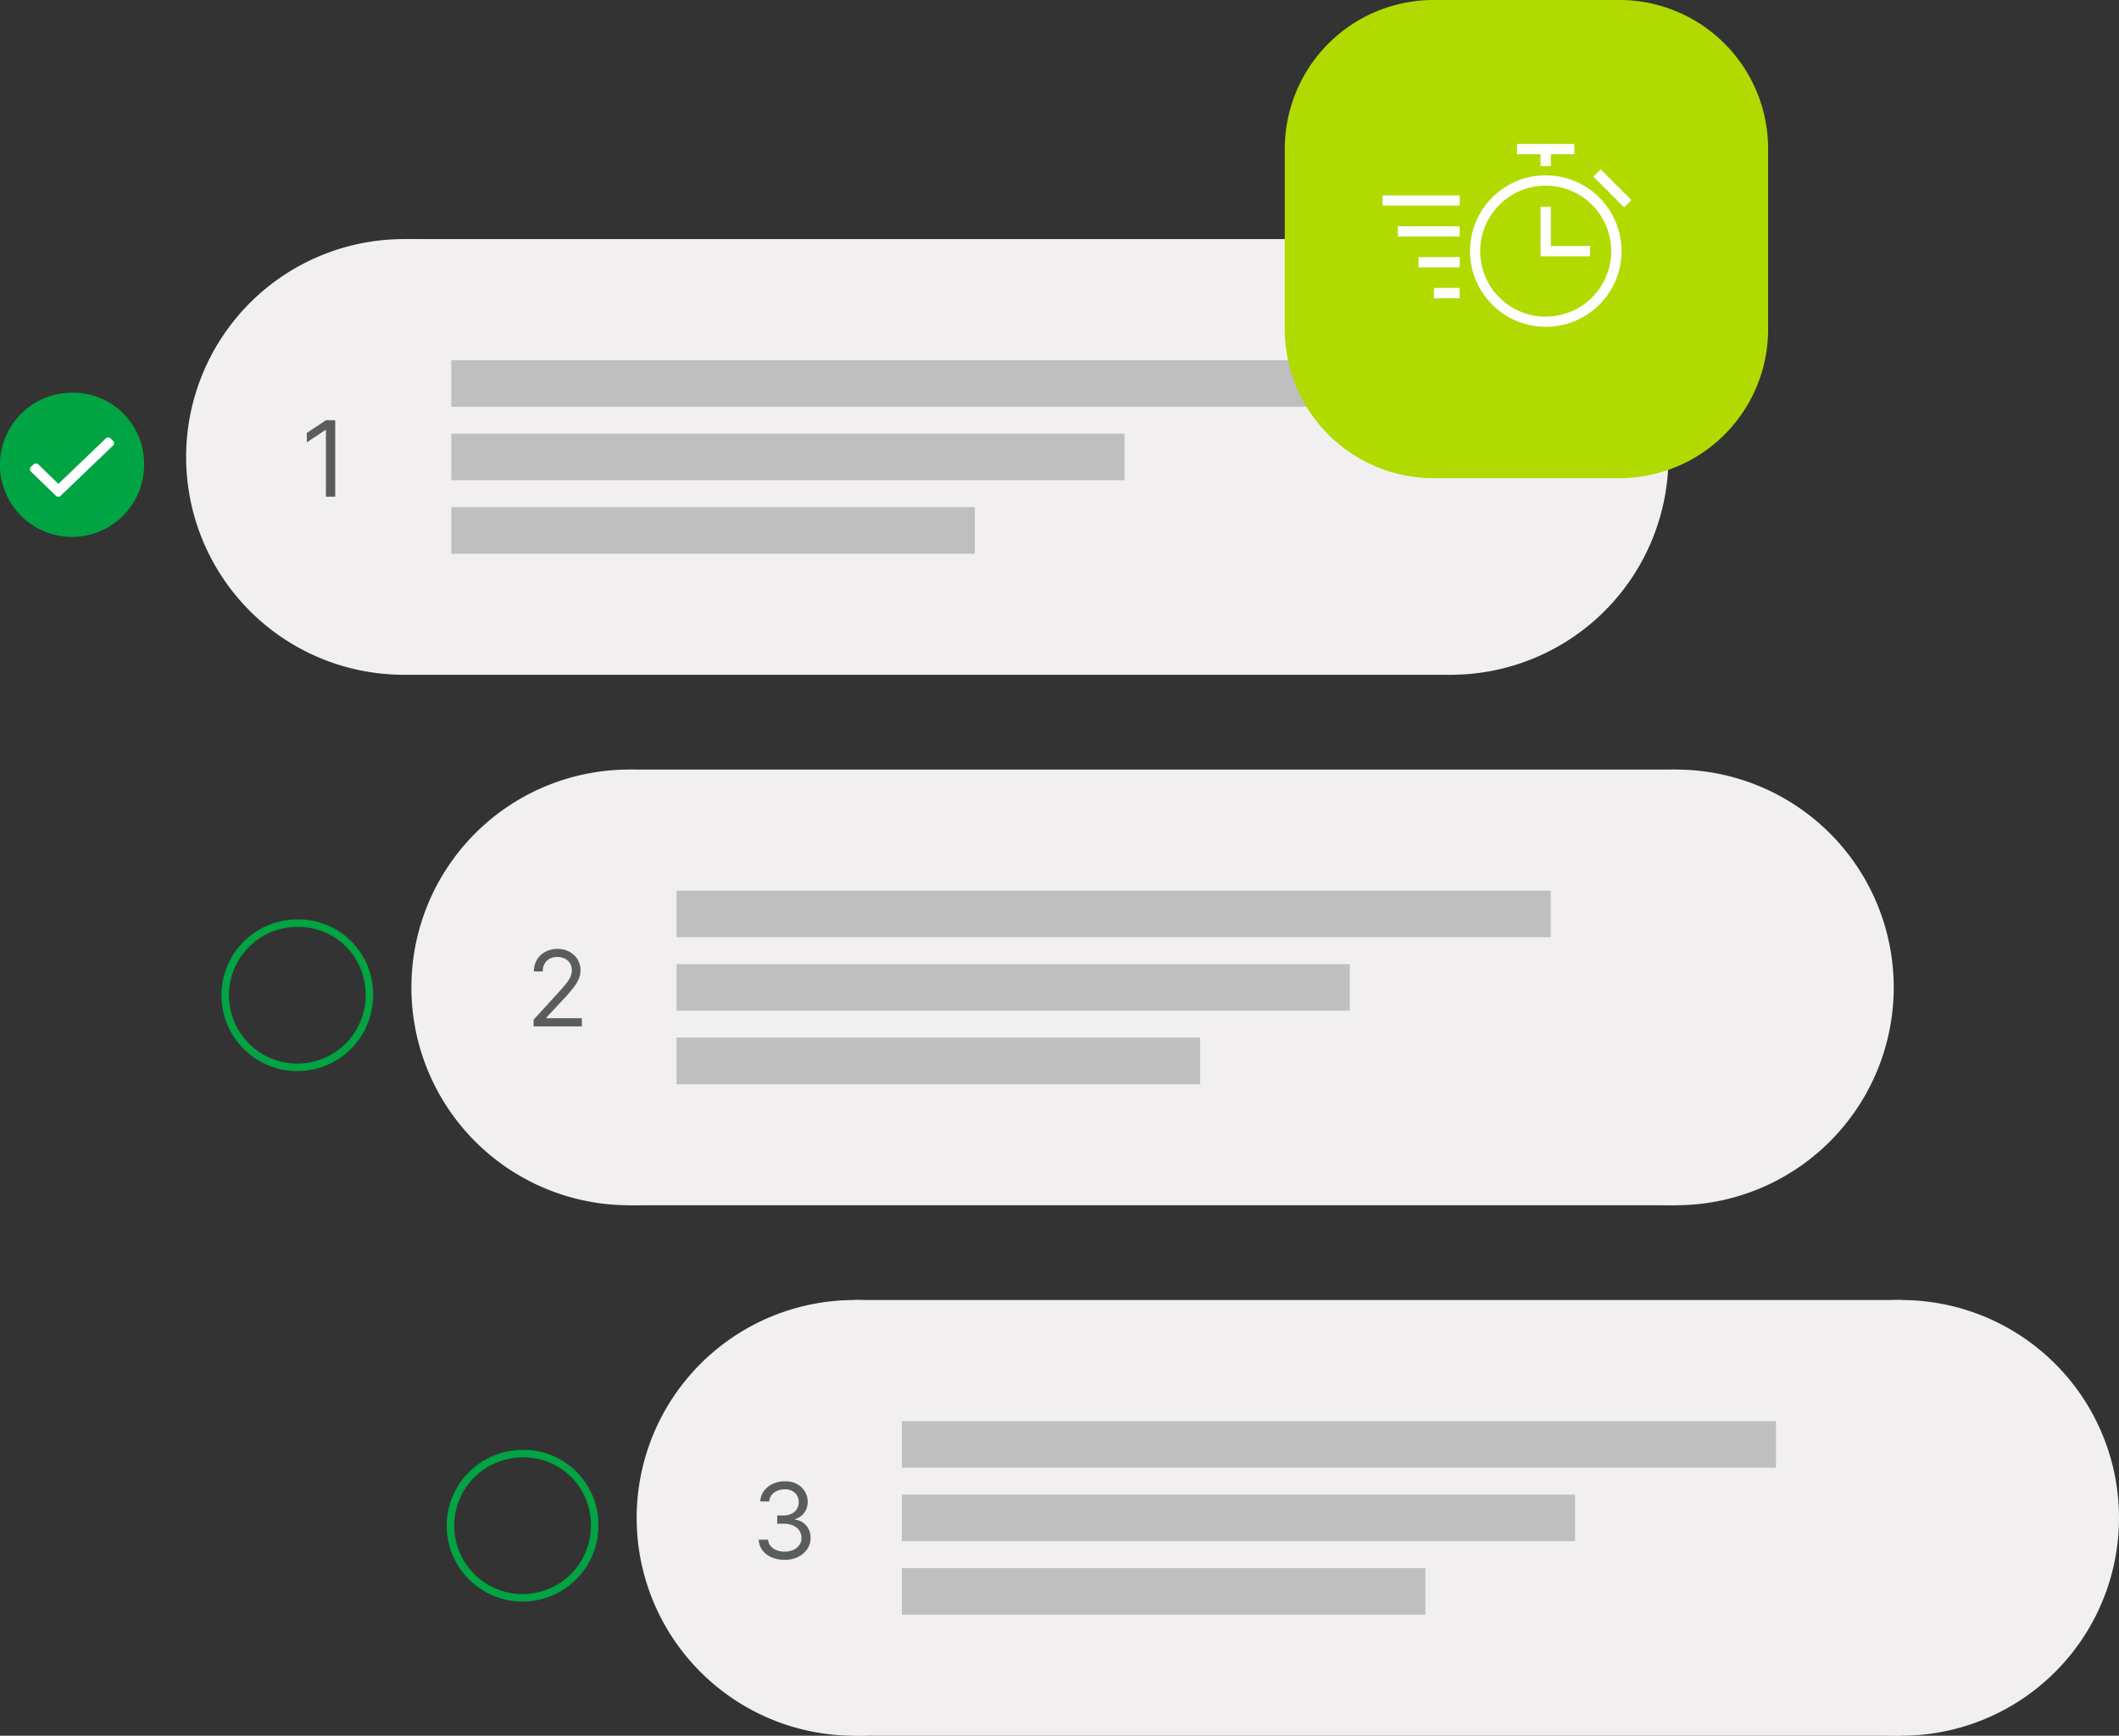<svg xmlns="http://www.w3.org/2000/svg" width="282.198" height="231.141" viewBox="0 0 282.198 231.141">
  <rect x="0" y="0" width="282.198" height="231.141" fill="#333333" stroke="none"/>
  <g id="Grupo_211" data-name="Grupo 211" transform="translate(-7354.075 -4006.57)">
    <g id="Grupo_162" data-name="Grupo 162" transform="translate(10.083 -271.167)">
      <g id="Grupo_156" data-name="Grupo 156" transform="translate(7343.992 4330.032)">
        <path id="Caminho_2156" data-name="Caminho 2156" d="M1209.545,5388.669a9.6,9.6,0,1,1-9.6-9.25A9.434,9.434,0,0,1,1209.545,5388.669Z" transform="translate(-1190.36 -5379.419)" fill="#00a443"/>
        <path id="Caminho_2157" data-name="Caminho 2157" d="M1196.538,5391.255a.478.478,0,0,0,.658,0h-.014l6.97-6.677a.418.418,0,0,0,0-.629l-.322-.322a.489.489,0,0,0-.643,0l-6.312,6.05-2.659-2.587a.477.477,0,0,0-.657,0l-.336.307a.458.458,0,0,0,0,.643Z" transform="translate(-1189.101 -5377.535)" fill="#fff"/>
      </g>
      <g id="Grupo_153" data-name="Grupo 153" transform="translate(7368.78 4309.575)">
        <path id="Caminho_2160" data-name="Caminho 2160" d="M1425.01,5549.441a29.01,29.01,0,1,0-29.01-29.009A29.01,29.01,0,0,0,1425.01,5549.441Z" transform="translate(-1256.61 -5491.421)" fill="#f1efef"/>
        <path id="Caminho_2161" data-name="Caminho 2161" d="M1486.741,5491.421H1347.35v58.02h139.391Z" transform="translate(-1318.34 -5491.421)" fill="#f1efef"/>
        <path id="Caminho_2162" data-name="Caminho 2162" d="M1362.3,5549.441a29.01,29.01,0,1,0-29.01-29.009A29,29,0,0,0,1362.3,5549.441Z" transform="translate(-1333.29 -5491.421)" fill="#f1efef"/>
        <path id="Caminho_2163" data-name="Caminho 2163" d="M1461.972,5499.242H1345.56v6.19h116.412Z" transform="translate(-1310.244 -5483.106)" fill="#bebfbe"/>
        <path id="Caminho_2164" data-name="Caminho 2164" d="M1435.211,5503.979H1345.56v6.19h89.651Z" transform="translate(-1310.244 -5478.064)" fill="#bebfbe"/>
        <path id="Caminho_2165" data-name="Caminho 2165" d="M1415.28,5508.722H1345.56v6.211h69.719Z" transform="translate(-1310.244 -5473.026)" fill="#bebfbe"/>
      </g>
      <g id="Grupo_157" data-name="Grupo 157" transform="translate(7373.992 4400.672)">
        <path id="Caminho_2156-2" data-name="Caminho 2156" d="M1209.545,5388.669a9.6,9.6,0,1,1-9.6-9.25A9.434,9.434,0,0,1,1209.545,5388.669Z" transform="translate(-1190.36 -5379.419)" fill="none" stroke="#00a443" stroke-width="1"/>
      </g>
      <g id="Grupo_158" data-name="Grupo 158" transform="translate(7398.78 4380.216)">
        <path id="Caminho_2160-2" data-name="Caminho 2160" d="M1425.01,5549.441a29.01,29.01,0,1,0-29.01-29.009A29.01,29.01,0,0,0,1425.01,5549.441Z" transform="translate(-1256.61 -5491.421)" fill="#f1efef"/>
        <path id="Caminho_2161-2" data-name="Caminho 2161" d="M1486.741,5491.421H1347.35v58.02h139.391Z" transform="translate(-1318.34 -5491.421)" fill="#f1efef"/>
        <path id="Caminho_2162-2" data-name="Caminho 2162" d="M1362.3,5549.441a29.01,29.01,0,1,0-29.01-29.009A29,29,0,0,0,1362.3,5549.441Z" transform="translate(-1333.29 -5491.421)" fill="#f1efef"/>
        <path id="Caminho_2163-2" data-name="Caminho 2163" d="M1461.972,5499.242H1345.56v6.19h116.412Z" transform="translate(-1310.244 -5483.106)" fill="#bebfbe"/>
        <path id="Caminho_2164-2" data-name="Caminho 2164" d="M1435.211,5503.979H1345.56v6.19h89.651Z" transform="translate(-1310.244 -5478.064)" fill="#bebfbe"/>
        <path id="Caminho_2165-2" data-name="Caminho 2165" d="M1415.28,5508.722H1345.56v6.211h69.719Z" transform="translate(-1310.244 -5473.026)" fill="#bebfbe"/>
      </g>
      <g id="Grupo_159" data-name="Grupo 159" transform="translate(7515.095 4277.736)">
        <path id="Caminho_2154" data-name="Caminho 2154" d="M1431.629,5265.549H1407.11a19.825,19.825,0,0,0-19.93,19.711v24.256a19.825,19.825,0,0,0,19.93,19.711h24.519a19.812,19.812,0,0,0,19.916-19.711v-24.256A19.813,19.813,0,0,0,1431.629,5265.549Z" transform="translate(-1387.18 -5265.549)" fill="#b1da00"/>
        <path id="Caminho_2155" data-name="Caminho 2155" d="M1417.131,5278.67H1414v1.373h3.127v1.564h1.374v-1.564h3.127v-1.373h-4.5Zm1.374,8.358v5.231h5.231v1.373h-6.6v-6.6Zm-9.41,5.917a8.723,8.723,0,1,1,8.723,8.724A8.717,8.717,0,0,1,1409.094,5292.945Zm8.723-10.1a10.089,10.089,0,1,0,10.1,10.1A10.1,10.1,0,0,0,1417.818,5282.849Zm7.321-.8,4.106,4.106-.979.965-4.106-4.106Zm-29.048,3.478h10.272v1.359H1396.09Zm2.046,4.106h8.226v1.359h-8.226Zm8.226,4.106h-5.479v1.373h5.479Zm-3.434,4.106h3.434v1.373h-3.434Z" transform="translate(-1383.071 -5259.499)" fill="#fff" fill-rule="evenodd"/>
      </g>
      <g id="Grupo_160" data-name="Grupo 160" transform="translate(7403.992 4471.313)">
        <path id="Caminho_2156-3" data-name="Caminho 2156" d="M1209.545,5388.669a9.6,9.6,0,1,1-9.6-9.25A9.434,9.434,0,0,1,1209.545,5388.669Z" transform="translate(-1190.36 -5379.419)" fill="none" stroke="#00a443" stroke-width="1"/>
      </g>
      <g id="Grupo_161" data-name="Grupo 161" transform="translate(7428.78 4450.857)">
        <path id="Caminho_2160-3" data-name="Caminho 2160" d="M1425.01,5549.441a29.01,29.01,0,1,0-29.01-29.009A29.01,29.01,0,0,0,1425.01,5549.441Z" transform="translate(-1256.61 -5491.421)" fill="#f1efef"/>
        <path id="Caminho_2161-3" data-name="Caminho 2161" d="M1486.741,5491.421H1347.35v58.02h139.391Z" transform="translate(-1318.34 -5491.421)" fill="#f1efef"/>
        <path id="Caminho_2162-3" data-name="Caminho 2162" d="M1362.3,5549.441a29.01,29.01,0,1,0-29.01-29.009A29,29,0,0,0,1362.3,5549.441Z" transform="translate(-1333.29 -5491.421)" fill="#f1efef"/>
        <path id="Caminho_2163-3" data-name="Caminho 2163" d="M1461.972,5499.242H1345.56v6.19h116.412Z" transform="translate(-1310.244 -5483.106)" fill="#bebfbe"/>
        <path id="Caminho_2164-3" data-name="Caminho 2164" d="M1435.211,5503.979H1345.56v6.19h89.651Z" transform="translate(-1310.244 -5478.064)" fill="#bebfbe"/>
        <path id="Caminho_2165-3" data-name="Caminho 2165" d="M1415.28,5508.722H1345.56v6.211h69.719Z" transform="translate(-1310.244 -5473.026)" fill="#bebfbe"/>
      </g>
      <path id="Caminho_2166" data-name="Caminho 2166" d="M4.634-10.182V0H3.4V-8.889h-.06L.855-7.239V-8.491L3.4-10.182Z" transform="translate(7384 4343.877)" fill="#595d5b"/>
      <path id="Caminho_2167" data-name="Caminho 2167" d="M1.054,0V-.895L4.415-4.574q.592-.646.974-1.126a4.164,4.164,0,0,0,.569-.9A2.2,2.2,0,0,0,6.145-7.5a1.664,1.664,0,0,0-.256-.93,1.694,1.694,0,0,0-.7-.607A2.256,2.256,0,0,0,4.2-9.247a2.074,2.074,0,0,0-1.022.241,1.673,1.673,0,0,0-.671.674,2.084,2.084,0,0,0-.236,1.014H1.094a2.955,2.955,0,0,1,.413-1.571A2.863,2.863,0,0,1,2.632-9.943a3.372,3.372,0,0,1,1.6-.378,3.252,3.252,0,0,1,1.586.378A2.842,2.842,0,0,1,6.906-8.924,2.678,2.678,0,0,1,7.3-7.5a3.085,3.085,0,0,1-.2,1.1,4.9,4.9,0,0,1-.7,1.188q-.495.654-1.37,1.593L2.744-1.173v.08H7.477V0Z" transform="translate(7414 4414.422)" fill="#595d5b"/>
      <path id="Caminho_2168" data-name="Caminho 2168" d="M4.494.139A4.311,4.311,0,0,1,2.742-.2a2.975,2.975,0,0,1-1.218-.942,2.5,2.5,0,0,1-.49-1.4H2.287a1.468,1.468,0,0,0,.338.848,1.942,1.942,0,0,0,.781.549,2.841,2.841,0,0,0,1.069.194,2.8,2.8,0,0,0,1.163-.229,1.91,1.91,0,0,0,.8-.636,1.594,1.594,0,0,0,.288-.945,1.784,1.784,0,0,0-.278-.992,1.85,1.85,0,0,0-.815-.674,3.167,3.167,0,0,0-1.312-.244H3.5V-5.767h.815a2.456,2.456,0,0,0,1.066-.219A1.728,1.728,0,0,0,6.1-6.6a1.665,1.665,0,0,0,.261-.935,1.721,1.721,0,0,0-.229-.9,1.568,1.568,0,0,0-.644-.6,2.107,2.107,0,0,0-.977-.214,2.579,2.579,0,0,0-.992.191,1.879,1.879,0,0,0-.758.552,1.448,1.448,0,0,0-.318.868H1.253a2.436,2.436,0,0,1,.482-1.4,3.041,3.041,0,0,1,1.186-.942,3.807,3.807,0,0,1,1.613-.338,3.256,3.256,0,0,1,1.621.38,2.712,2.712,0,0,1,1.039,1A2.616,2.616,0,0,1,7.557-7.6a2.393,2.393,0,0,1-.45,1.467,2.306,2.306,0,0,1-1.221.84v.08a2.37,2.37,0,0,1,1.506.818,2.478,2.478,0,0,1,.542,1.628,2.578,2.578,0,0,1-.45,1.489A3.084,3.084,0,0,1,6.259-.239,3.979,3.979,0,0,1,4.494.139Z" transform="translate(7444 4485.313)" fill="#595d5b"/>
    </g>
  </g>
</svg>
